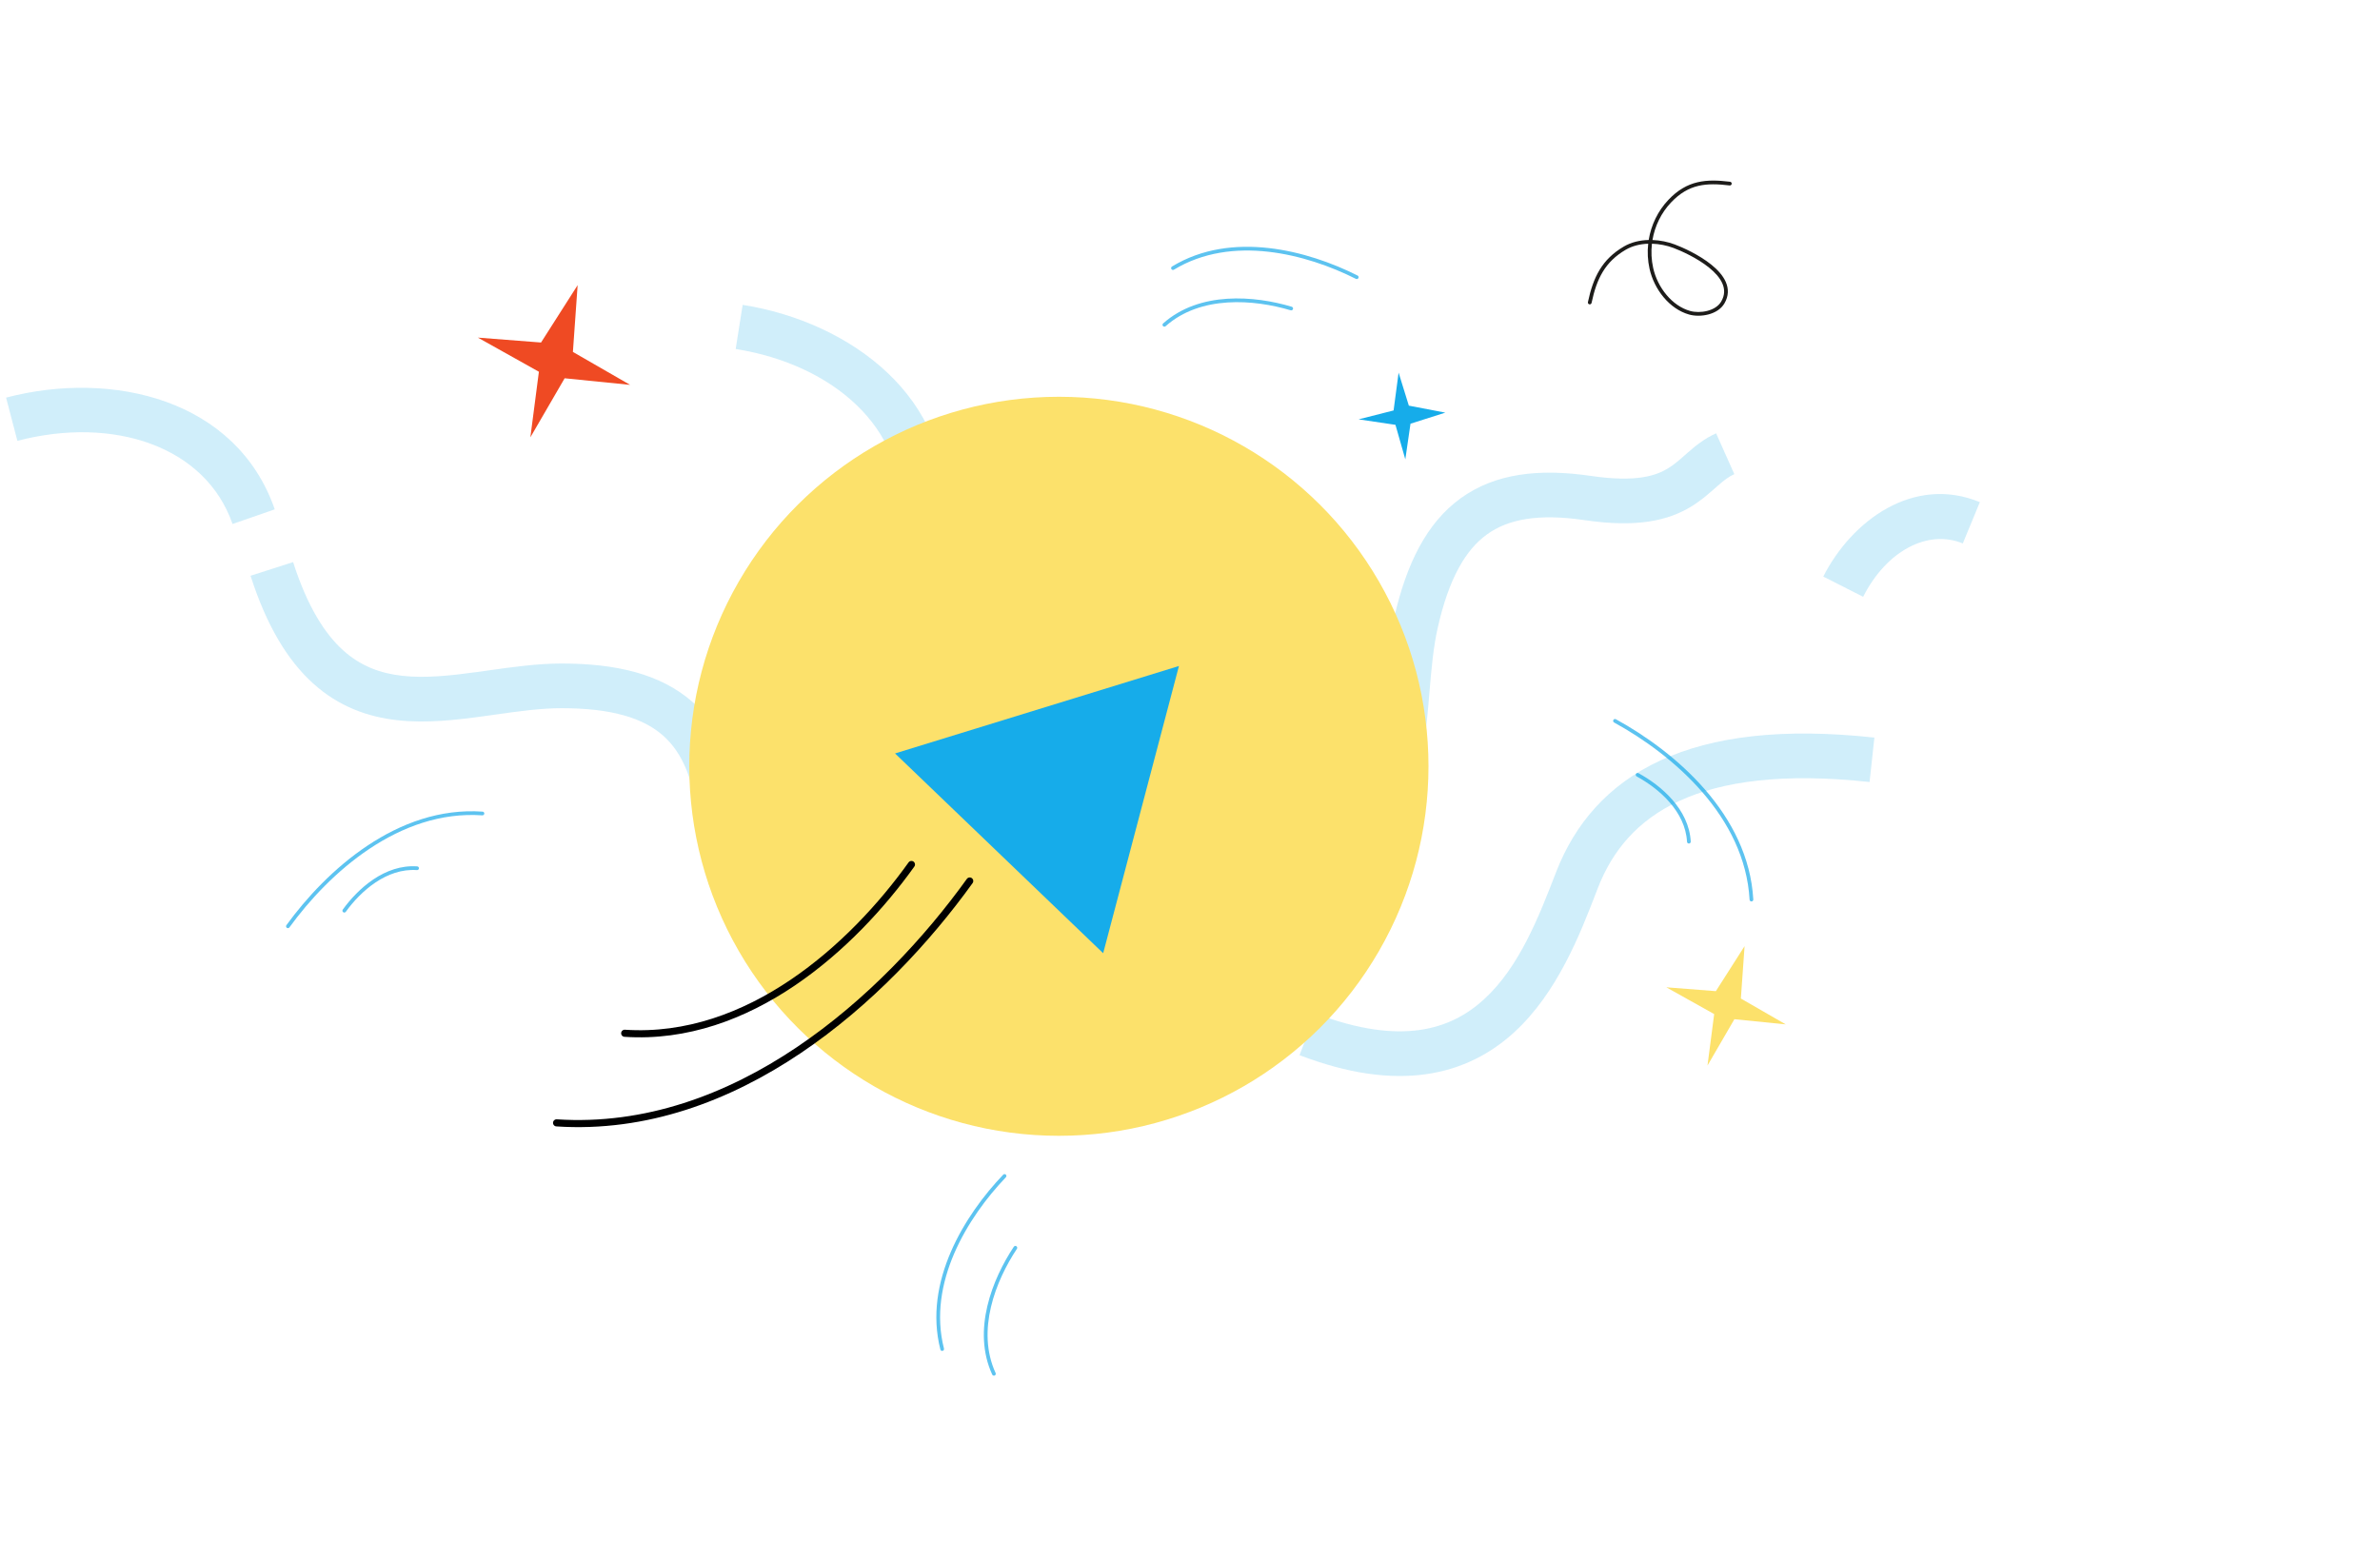 <svg width="639" height="419" viewBox="0 0 639 419" fill="none" xmlns="http://www.w3.org/2000/svg">
<g clip-path="url(#clip0_2001_223)">
<path fill-rule="evenodd" clip-rule="evenodd" d="M77.007 249.153C76.784 248.99 76.734 248.678 76.896 248.454C87.602 233.706 106.742 216.358 129.564 217.959C129.84 217.978 130.047 218.217 130.028 218.493C130.009 218.768 129.77 218.976 129.494 218.957C107.214 217.394 88.362 234.361 77.706 249.042C77.543 249.265 77.231 249.315 77.007 249.153Z" fill="#5DC3F0"/>
<path fill-rule="evenodd" clip-rule="evenodd" d="M92.147 244.964C91.923 244.802 91.872 244.49 92.034 244.266C96.054 238.694 103.306 232.044 112.02 232.662C112.296 232.682 112.503 232.921 112.484 233.196C112.464 233.472 112.225 233.679 111.95 233.66C103.78 233.08 96.817 239.345 92.845 244.851C92.683 245.075 92.371 245.126 92.147 244.964Z" fill="#5DC3F0"/>
<path fill-rule="evenodd" clip-rule="evenodd" d="M433.168 193.344C433.301 193.102 433.605 193.013 433.847 193.146C449.828 201.907 469.45 218.707 470.738 241.55C470.754 241.825 470.543 242.062 470.267 242.077C469.992 242.093 469.756 241.882 469.74 241.606C468.482 219.306 449.273 202.744 433.367 194.023C433.124 193.89 433.036 193.586 433.168 193.344Z" fill="#5DC3F0"/>
<path fill-rule="evenodd" clip-rule="evenodd" d="M439.235 207.835C439.367 207.592 439.671 207.503 439.913 207.635C445.948 210.92 453.459 217.276 453.944 225.999C453.959 226.275 453.748 226.511 453.472 226.526C453.197 226.542 452.961 226.331 452.945 226.055C452.491 217.878 445.397 211.759 439.435 208.513C439.192 208.381 439.103 208.077 439.235 207.835Z" fill="#5DC3F0"/>
<path fill-rule="evenodd" clip-rule="evenodd" d="M270.053 315.439C269.853 315.248 269.537 315.255 269.346 315.455C259.033 326.237 247.838 344.214 252.478 362.401C252.546 362.669 252.818 362.83 253.086 362.762C253.354 362.694 253.515 362.422 253.447 362.154C248.941 344.494 259.814 326.867 270.068 316.146C270.259 315.946 270.252 315.63 270.053 315.439Z" fill="#5DC3F0"/>
<path fill-rule="evenodd" clip-rule="evenodd" d="M272.892 334.664C272.662 334.511 272.352 334.573 272.199 334.803C266.44 343.47 260.93 357.216 266.4 369.137C266.515 369.388 266.812 369.498 267.063 369.383C267.314 369.268 267.424 368.971 267.309 368.72C262.067 357.296 267.318 343.955 273.032 335.357C273.185 335.127 273.122 334.817 272.892 334.664Z" fill="#5DC3F0"/>
<path fill-rule="evenodd" clip-rule="evenodd" d="M364.716 74.666C364.84 74.419 364.741 74.119 364.494 73.994C351.172 67.279 330.708 61.821 314.669 71.568C314.433 71.712 314.358 72.019 314.501 72.255C314.644 72.491 314.952 72.566 315.188 72.423C330.763 62.957 350.796 68.21 364.044 74.887C364.291 75.012 364.592 74.912 364.716 74.666Z" fill="#5DC3F0"/>
<path fill-rule="evenodd" clip-rule="evenodd" d="M347.154 82.995C347.233 82.73 347.083 82.452 346.818 82.373C336.848 79.395 322.092 78.138 312.288 86.851C312.081 87.034 312.062 87.35 312.246 87.557C312.429 87.763 312.745 87.782 312.952 87.598C322.348 79.249 336.64 80.377 346.532 83.331C346.797 83.41 347.075 83.259 347.154 82.995Z" fill="#5DC3F0"/>
<path opacity="0.2" fill-rule="evenodd" clip-rule="evenodd" d="M364.67 232.025C357.054 237.346 346.711 240.722 332.815 241.93L331.776 229.975C344.348 228.882 352.446 225.927 357.798 222.188C363.047 218.52 366.124 213.772 368.086 208.108C370.107 202.275 370.897 195.623 371.547 188.231C371.634 187.239 371.719 186.23 371.805 185.208C372.336 178.884 372.908 172.076 374.354 165.732C377.618 151.41 383.022 140.429 392.179 133.801C401.413 127.118 413.209 125.756 427.154 127.805C439.418 129.606 444.722 127.7 447.91 125.732C449.523 124.736 450.798 123.614 452.446 122.163C452.68 121.957 452.921 121.745 453.172 121.525C455.074 119.86 457.495 117.82 460.757 116.366L465.643 127.326C464.145 127.994 462.869 128.985 461.077 130.554C460.871 130.734 460.656 130.924 460.432 131.123C458.831 132.539 456.758 134.373 454.214 135.943C447.917 139.83 439.521 141.75 425.41 139.677C412.98 137.851 404.863 139.434 399.215 143.522C393.49 147.666 389.043 155.284 386.054 168.398C384.811 173.852 384.315 179.712 383.774 186.095C383.685 187.143 383.596 188.205 383.501 189.282C382.853 196.659 381.983 204.653 379.425 212.036C376.808 219.59 372.39 226.631 364.67 232.025Z" fill="#16ACEA"/>
<path opacity="0.2" fill-rule="evenodd" clip-rule="evenodd" d="M382.892 288.465C373.219 289.845 362.002 288.372 348.91 283.361L353.2 272.154C364.92 276.64 374.042 277.606 381.198 276.586C388.283 275.575 393.854 272.56 398.455 268.349C407.933 259.674 413.165 246.157 417.71 234.416L417.799 234.184C422.747 221.403 431.594 210.769 445.835 204.196C459.877 197.713 478.668 195.404 503.252 198.076L501.955 210.006C478.598 207.467 462.222 209.848 450.864 215.091C439.705 220.242 432.919 228.368 428.99 238.516C428.842 238.9 428.691 239.291 428.538 239.687C424.251 250.787 418.146 266.593 406.557 277.201C400.384 282.851 392.637 287.075 382.892 288.465Z" fill="#16ACEA"/>
<path opacity="0.2" fill-rule="evenodd" clip-rule="evenodd" d="M526.989 145.937C517.662 142.09 506.547 147.812 500.23 160.264L489.528 154.835C497.189 139.734 513.834 127.531 531.565 134.844L526.989 145.937Z" fill="#16ACEA"/>
<path opacity="0.2" fill-rule="evenodd" clip-rule="evenodd" d="M84.004 183.474C77.123 177.23 71.533 167.897 67.268 154.616L78.693 150.947C82.552 162.961 87.233 170.2 92.068 174.587C96.81 178.89 102.124 180.835 108.082 181.489C114.219 182.163 120.879 181.456 128.231 180.446C129.218 180.311 130.22 180.169 131.236 180.026C137.52 179.138 144.285 178.183 150.792 178.183C165.48 178.183 177.388 181.011 185.885 188.466C194.454 195.984 198.402 207.182 199.504 221.233C200.474 233.591 203.511 238.339 206.138 241.01C207.467 242.361 208.844 243.355 210.626 244.64C210.878 244.822 211.139 245.01 211.409 245.206C213.455 246.69 215.983 248.597 218.125 251.454L208.525 258.654C207.541 257.341 206.29 256.317 204.363 254.919C204.141 254.759 203.908 254.591 203.665 254.416C201.929 253.171 199.68 251.557 197.583 249.425C192.394 244.149 188.656 236.39 187.541 222.172C186.559 209.646 183.212 202.085 177.971 197.487C172.659 192.826 164.243 190.183 150.792 190.183C145.198 190.183 139.374 191.001 133.031 191.893C131.989 192.039 130.934 192.188 129.863 192.335C122.526 193.342 114.539 194.27 106.772 193.417C98.825 192.545 90.978 189.802 84.004 183.474Z" fill="#16ACEA"/>
<path opacity="0.2" fill-rule="evenodd" clip-rule="evenodd" d="M62.431 140.714C55.184 119.822 30.456 111.645 4.667 118.385L1.633 106.775C30.295 99.284 63.542 107.301 73.768 136.781L62.431 140.714Z" fill="#16ACEA"/>
<path opacity="0.2" fill-rule="evenodd" clip-rule="evenodd" d="M241.488 137.334C243.224 115.289 223.848 97.885 197.52 93.721L199.395 81.868C228.657 86.496 255.901 107.17 253.451 138.277L241.488 137.334Z" fill="#16ACEA"/>
<circle cx="284.296" cy="205.782" r="99.233" transform="rotate(-30 284.296 205.782)" fill="#FCE16B"/>
<path d="M128.307 90.662L145.262 91.981L155.088 76.573L153.817 94.507L169.176 103.354L151.6 101.583L142.396 117.442L144.687 99.831L128.307 90.662Z" fill="#EF4A23"/>
<path d="M375.507 100.068L378.257 108.934L388.053 110.811L378.7 113.783L377.31 123.357L374.664 114.085L364.764 112.614L374.159 110.225L375.507 100.068Z" fill="#16ACEA"/>
<path d="M447.383 265.133L460.687 266.168L468.397 254.078L467.401 268.15L479.452 275.092L465.661 273.703L458.438 286.147L460.236 272.327L447.383 265.133Z" fill="#FCE16B"/>
<path d="M149.432 301.538C197.458 304.706 237.748 268.009 260.358 236.588" stroke="black" stroke-width="1.908" stroke-linecap="round" stroke-linejoin="round"/>
<path d="M167.723 277.478C201.066 279.706 229.025 254.091 244.712 232.155" stroke="black" stroke-width="1.908" stroke-linecap="round" stroke-linejoin="round"/>
<path d="M240.307 202.332L296.189 255.979L316.532 178.85L240.307 202.332Z" fill="#16ACEA"/>
<path fill-rule="evenodd" clip-rule="evenodd" d="M426.724 81.727C426.453 81.669 426.281 81.404 426.338 81.134C427.745 74.482 430.093 69.644 435.989 66.199C437.99 65.03 440.315 64.5 442.654 64.446C443.302 60.418 445.13 56.64 447.927 53.683C450.439 51.029 452.993 49.603 455.737 48.95C458.466 48.3 461.35 48.424 464.503 48.809C464.777 48.842 464.972 49.091 464.939 49.365C464.905 49.639 464.656 49.835 464.382 49.801C461.262 49.421 458.521 49.315 455.968 49.922C453.43 50.526 451.044 51.844 448.653 54.371C446.032 57.142 444.304 60.677 443.667 64.453C445.753 64.525 447.814 64.958 449.63 65.637C451.739 66.425 456.144 68.383 459.496 71.092C461.17 72.446 462.622 74.019 463.37 75.766C464.13 77.541 464.152 79.475 462.996 81.463C462.069 83.058 460.39 84.003 458.64 84.454C456.887 84.906 454.987 84.883 453.516 84.471C448.22 82.987 444.112 77.706 442.881 72.179C442.382 69.938 442.273 67.664 442.518 65.451C440.381 65.521 438.282 66.018 436.494 67.063C430.932 70.312 428.691 74.841 427.316 81.341C427.259 81.611 426.994 81.784 426.724 81.727ZM443.525 65.448C443.275 67.589 443.374 69.791 443.857 71.962C445.029 77.224 448.93 82.148 453.785 83.508C455.075 83.869 456.795 83.897 458.39 83.486C459.988 83.074 461.385 82.244 462.132 80.96C463.118 79.265 463.095 77.665 462.451 76.16C461.794 74.627 460.484 73.177 458.867 71.87C455.636 69.258 451.345 67.346 449.28 66.573C447.511 65.912 445.52 65.504 443.525 65.448Z" fill="#1D1C1A"/>
</g>
<defs>
<clipPath id="clip0_2001_223">
<rect width="639" height="419" fill="white"/>
</clipPath>
</defs>
</svg>
